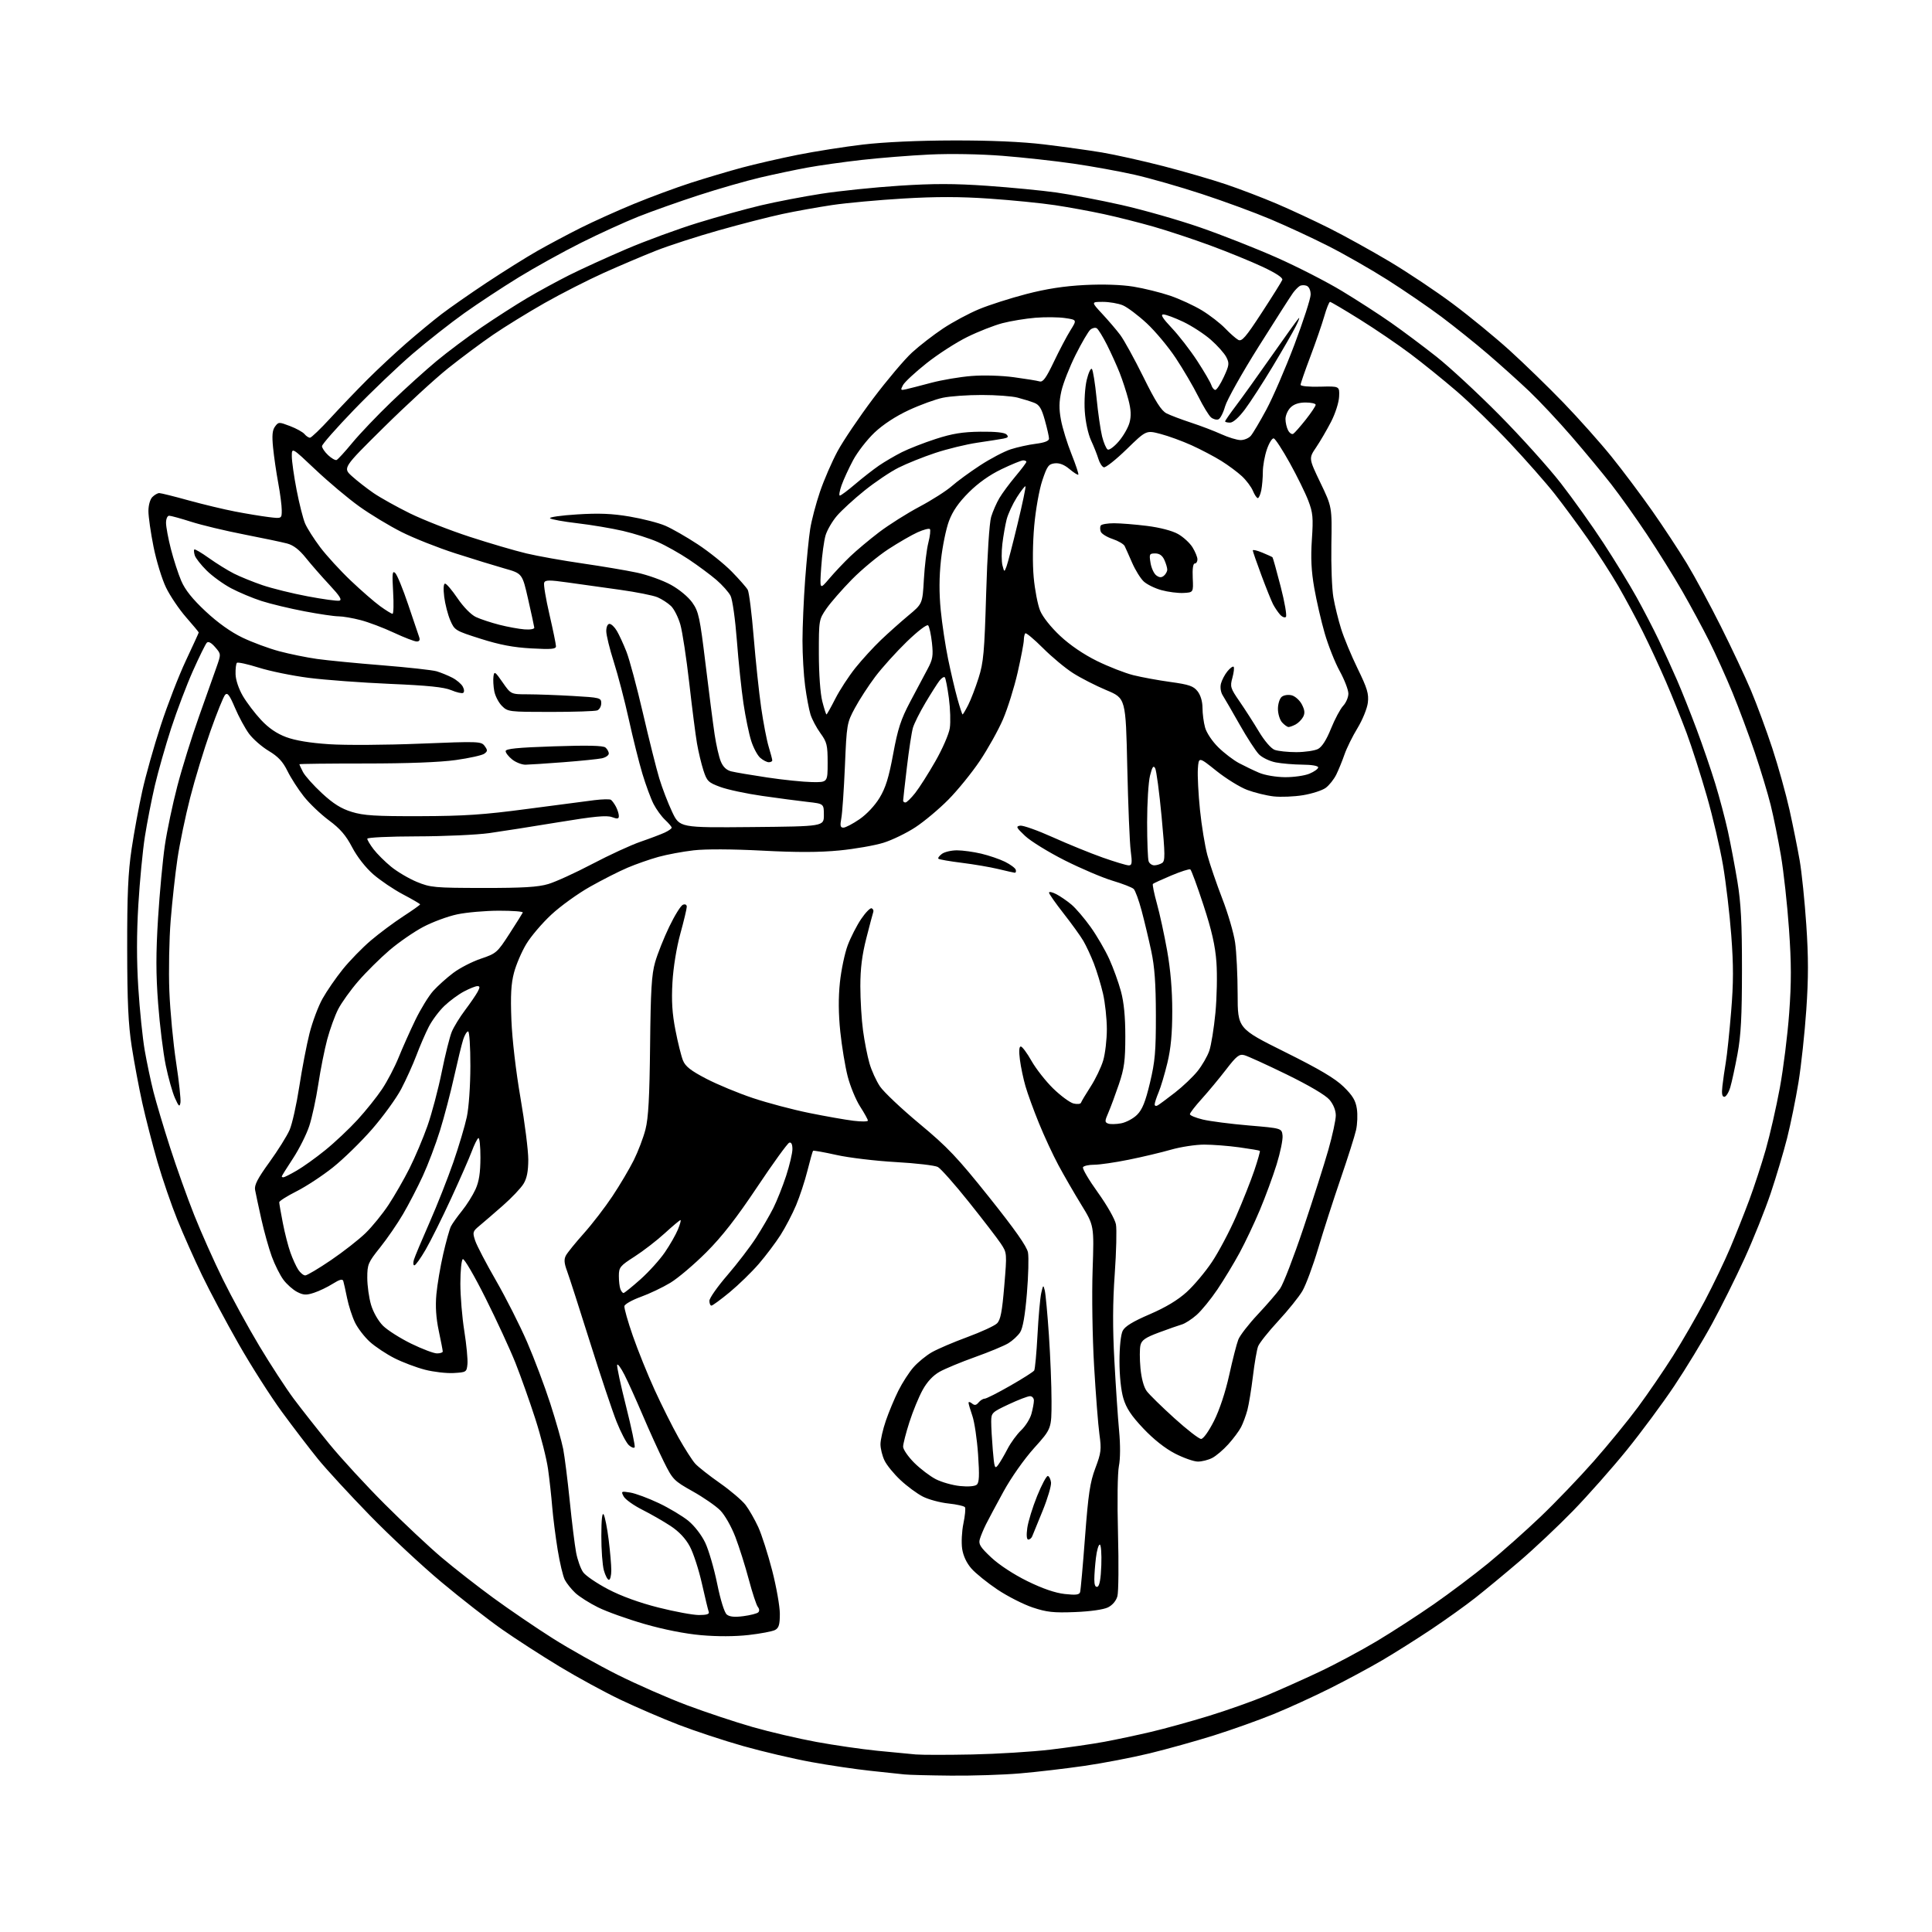 <?xml version="1.0" encoding="UTF-8" standalone="no"?>
<svg 
  version="1.1" 
  xmlns="http://www.w3.org/2000/svg" 
  xmlns:xlink="http://www.w3.org/1999/xlink" 
  xmlns:svg="http://www.w3.org/2000/svg"
  xmlns:rdf="http://www.w3.org/1999/02/22-rdf-syntax-ns#"
  xmlns:cc="http://creativecommons.org/ns#"
  xmlns:dc="http://purl.org/dc/elements/1.1/"
  viewBox="0 0 768 768"
  width="768"
  height="768"
>
<style>svg {background-color: white; }</style>"
<path stroke="none" fill="black" fill-rule="evenodd" d="M378.00,705.84C369.48,705.76 361.15,705.55 359.50,705.36C357.85,705.18 351.77,704.53 346.00,703.92C340.23,703.31 329.65,701.75 322.50,700.44C315.35,699.14 303.18,696.28 295.46,694.10C287.73,691.91 276.16,688.09 269.73,685.61C263.31,683.13 252.98,678.68 246.78,675.73C240.57,672.78 229.65,666.84 222.50,662.52C215.35,658.20 205.00,651.51 199.50,647.66C194.00,643.80 183.20,635.38 175.50,628.94C167.80,622.51 154.97,610.55 147.00,602.37C139.03,594.18 129.76,584.12 126.41,580.00C123.06,575.87 116.61,567.44 112.07,561.25C107.54,555.06 99.79,542.91 94.86,534.25C89.92,525.59 83.39,513.33 80.35,507.00C77.30,500.68 72.87,490.73 70.51,484.89C68.15,479.06 64.59,468.71 62.61,461.89C60.64,455.08 57.92,444.55 56.58,438.50C55.24,432.45 53.34,422.32 52.36,416.00C50.99,407.12 50.58,398.24 50.56,377.00C50.53,355.62 50.92,346.83 52.31,337.50C53.29,330.90 55.21,320.50 56.57,314.39C57.92,308.28 61.22,296.58 63.90,288.39C66.57,280.20 71.06,268.60 73.88,262.61C76.69,256.62 79.00,251.59 79.00,251.42C79.00,251.25 76.74,248.53 73.97,245.37C71.20,242.20 67.61,236.89 66.00,233.56C64.38,230.23 62.15,222.93 61.03,217.34C59.91,211.76 59.00,205.38 59.00,203.16C59.00,200.84 59.66,198.48 60.57,197.57C61.44,196.71 62.67,196.00 63.32,196.01C63.97,196.01 69.22,197.32 75.00,198.92C80.78,200.51 89.10,202.51 93.50,203.35C97.90,204.20 103.86,205.18 106.75,205.54C112.00,206.19 112.00,206.19 112.00,202.84C112.00,201.00 111.37,196.12 110.60,192.00C109.84,187.88 108.91,181.57 108.56,178.00C108.07,173.13 108.26,171.01 109.32,169.57C110.70,167.69 110.89,167.69 115.29,169.37C117.80,170.32 120.38,171.76 121.04,172.55C121.70,173.35 122.68,174.00 123.22,174.00C123.75,174.00 127.39,170.51 131.30,166.25C135.21,161.99 141.80,155.11 145.95,150.96C150.10,146.81 157.10,140.28 161.50,136.45C165.90,132.61 172.20,127.41 175.50,124.88C178.80,122.36 186.90,116.71 193.50,112.33C200.10,107.96 209.10,102.32 213.50,99.81C217.90,97.31 225.68,93.16 230.79,90.60C235.90,88.04 245.48,83.72 252.08,81.01C258.68,78.29 268.90,74.52 274.79,72.62C280.68,70.73 289.77,68.03 295.00,66.62C300.23,65.22 310.12,62.94 317.00,61.57C323.88,60.19 335.57,58.35 343.00,57.47C351.39,56.48 365.01,55.86 379.00,55.83C393.75,55.80 406.15,56.34 415.00,57.40C422.43,58.29 432.77,59.73 438.00,60.60C443.23,61.48 454.25,63.94 462.50,66.06C470.75,68.19 482.00,71.46 487.50,73.33C493.00,75.19 502.00,78.64 507.50,80.98C513.00,83.33 522.38,87.69 528.35,90.68C534.31,93.67 545.11,99.64 552.35,103.95C559.58,108.26 570.94,115.84 577.58,120.81C584.23,125.77 594.35,134.08 600.08,139.27C605.81,144.46 615.45,153.83 621.51,160.10C627.56,166.37 636.14,176.00 640.58,181.50C645.02,187.00 652.28,196.68 656.72,203.00C661.16,209.32 667.38,218.78 670.55,224.00C673.71,229.22 679.79,240.47 684.06,249.00C688.33,257.52 693.73,269.00 696.05,274.50C698.37,280.00 702.19,290.35 704.54,297.50C706.89,304.65 709.96,315.68 711.37,322.00C712.77,328.32 714.59,337.35 715.40,342.05C716.22,346.76 717.40,358.27 718.03,367.64C718.90,380.45 718.90,388.83 718.03,401.43C717.40,410.64 716.00,423.62 714.92,430.27C713.83,436.92 711.80,446.89 710.40,452.43C709.00,457.97 706.06,467.84 703.87,474.37C701.67,480.90 697.01,492.54 693.50,500.24C689.99,507.93 684.13,519.69 680.49,526.36C676.85,533.04 670.10,544.12 665.50,551.00C660.90,557.88 652.40,569.35 646.61,576.50C640.81,583.65 631.22,594.49 625.29,600.59C619.35,606.70 609.77,615.72 604.00,620.65C598.23,625.58 590.35,632.10 586.50,635.13C582.65,638.17 574.77,643.80 569.00,647.66C563.23,651.51 554.51,657.01 549.63,659.88C544.76,662.75 535.40,667.79 528.84,671.08C522.28,674.37 512.08,679.03 506.17,681.43C500.25,683.84 489.58,687.64 482.46,689.88C475.33,692.11 463.88,695.31 457.00,696.98C450.12,698.65 438.43,700.90 431.00,701.97C423.57,703.04 412.10,704.39 405.50,704.95C398.90,705.52 386.52,705.92 378.00,705.84zM386.50,697.43C396.40,697.22 410.35,696.36 417.50,695.51C424.65,694.66 434.32,693.26 439.00,692.39C443.68,691.52 452.00,689.75 457.50,688.46C463.00,687.17 473.35,684.31 480.50,682.11C487.65,679.92 497.85,676.30 503.18,674.09C508.50,671.87 518.04,667.61 524.38,664.62C530.73,661.63 541.00,656.14 547.21,652.43C553.42,648.72 563.67,642.07 570.00,637.67C576.33,633.27 586.03,625.96 591.57,621.43C597.10,616.90 606.48,608.56 612.41,602.90C618.33,597.25 627.85,587.32 633.55,580.85C639.26,574.37 647.19,564.67 651.17,559.29C655.15,553.90 661.39,544.77 665.04,539.00C668.69,533.23 674.40,523.33 677.74,517.00C681.07,510.68 685.61,501.23 687.82,496.00C690.02,490.77 693.42,482.23 695.37,477.00C697.31,471.77 700.26,462.77 701.91,457.00C703.56,451.23 706.08,440.20 707.50,432.50C708.92,424.80 710.60,411.38 711.23,402.68C712.13,390.45 712.11,382.88 711.15,369.30C710.48,359.64 709.03,346.50 707.95,340.12C706.86,333.73 705.03,324.68 703.87,320.00C702.71,315.32 699.85,305.88 697.52,299.00C695.19,292.12 691.22,281.48 688.70,275.35C686.18,269.22 682.01,259.99 679.44,254.85C676.86,249.71 672.04,240.78 668.72,235.00C665.40,229.22 659.10,219.10 654.71,212.50C650.32,205.90 643.92,196.90 640.49,192.50C637.05,188.10 629.97,179.55 624.74,173.50C619.52,167.45 611.92,159.35 607.87,155.50C603.82,151.65 596.45,145.03 591.50,140.78C586.55,136.53 578.23,129.86 573.02,125.95C567.80,122.04 558.12,115.42 551.52,111.23C544.91,107.04 534.33,101.00 528.01,97.80C521.70,94.60 511.35,89.80 505.01,87.13C498.68,84.46 486.39,79.94 477.70,77.10C469.02,74.25 456.97,70.80 450.94,69.44C444.90,68.08 434.01,66.10 426.73,65.05C419.45,63.99 406.75,62.59 398.50,61.94C389.60,61.24 377.80,61.04 369.50,61.43C361.80,61.80 349.65,62.77 342.50,63.58C335.35,64.39 325.68,65.75 321.00,66.61C316.32,67.46 307.89,69.24 302.26,70.56C296.62,71.88 285.60,75.05 277.76,77.60C269.92,80.15 259.12,83.98 253.76,86.11C248.40,88.24 238.14,92.92 230.96,96.52C223.77,100.12 212.63,106.29 206.20,110.24C199.76,114.19 190.05,120.58 184.60,124.46C179.16,128.33 169.93,135.59 164.10,140.58C158.27,145.58 147.76,155.60 140.75,162.86C133.74,170.12 128.00,176.64 128.00,177.35C128.00,178.07 129.09,179.68 130.43,180.93C131.76,182.19 133.28,183.05 133.79,182.86C134.30,182.66 137.13,179.57 140.07,176.00C143.02,172.43 149.95,165.16 155.47,159.85C160.98,154.55 169.10,147.21 173.50,143.55C177.90,139.89 186.00,133.83 191.50,130.07C197.00,126.32 205.10,121.12 209.50,118.52C213.90,115.91 221.41,111.82 226.19,109.41C230.98,107.00 241.20,102.34 248.91,99.04C256.63,95.74 269.37,91.06 277.22,88.64C285.07,86.21 296.45,83.06 302.50,81.63C308.55,80.20 319.35,78.13 326.50,77.02C333.65,75.91 347.56,74.47 357.40,73.83C371.13,72.94 379.28,72.95 392.40,73.86C401.81,74.52 414.18,75.72 419.90,76.52C425.62,77.33 437.32,79.57 445.90,81.50C454.48,83.44 468.48,87.43 477.00,90.38C485.52,93.33 499.22,98.72 507.43,102.36C515.65,106.00 527.35,111.99 533.43,115.67C539.52,119.35 548.33,125.04 553.00,128.32C557.67,131.59 565.77,137.65 571.00,141.78C576.23,145.91 587.48,156.33 596.00,164.94C604.52,173.55 615.51,185.75 620.42,192.05C625.32,198.35 633.00,209.12 637.48,216.00C641.97,222.88 647.88,232.55 650.62,237.50C653.36,242.45 657.33,250.10 659.42,254.50C661.52,258.90 664.80,266.10 666.71,270.50C668.62,274.90 672.11,283.68 674.47,290.00C676.84,296.32 680.15,306.00 681.84,311.50C683.53,317.00 685.79,325.55 686.88,330.50C687.96,335.45 689.66,344.45 690.66,350.50C692.06,358.99 692.47,366.98 692.46,385.50C692.45,404.11 692.05,411.63 690.68,419.00C689.71,424.23 688.42,430.19 687.80,432.25C687.19,434.31 686.12,436.00 685.44,436.00C684.56,436.00 684.33,434.74 684.68,431.75C684.94,429.41 685.56,425.14 686.04,422.26C686.53,419.38 687.48,410.33 688.15,402.16C689.10,390.66 689.11,383.80 688.21,371.89C687.58,363.43 686.10,350.88 684.93,344.00C683.76,337.12 680.87,324.73 678.49,316.45C676.12,308.17 672.51,296.92 670.48,291.45C668.44,285.98 664.74,276.77 662.25,271.00C659.76,265.23 655.59,256.23 652.97,251.00C650.36,245.78 645.98,237.64 643.25,232.92C640.52,228.21 635.10,219.79 631.20,214.21C627.30,208.64 621.35,200.57 617.98,196.29C614.61,192.01 606.64,182.96 600.28,176.18C593.92,169.40 584.39,160.13 579.11,155.58C573.82,151.03 565.50,144.30 560.60,140.63C555.71,136.96 546.68,130.81 540.53,126.98C534.38,123.14 529.06,120.00 528.71,120.00C528.35,120.00 527.31,122.59 526.41,125.75C525.50,128.91 523.01,136.12 520.88,141.76C518.75,147.40 517.00,152.45 517.00,152.97C517.00,153.51 520.36,153.83 524.75,153.71C532.50,153.50 532.50,153.50 532.32,157.64C532.22,159.97 530.83,164.33 529.13,167.64C527.47,170.86 524.79,175.46 523.17,177.85C520.23,182.19 520.23,182.19 524.86,191.85C529.50,201.50 529.50,201.50 529.24,216.46C529.10,224.69 529.46,234.14 530.04,237.46C530.61,240.78 532.00,246.43 533.12,250.00C534.24,253.57 537.20,260.69 539.70,265.82C543.52,273.64 544.16,275.81 543.74,279.32C543.47,281.62 541.62,286.15 539.65,289.40C537.67,292.64 535.34,297.37 534.46,299.90C533.59,302.43 532.11,306.04 531.19,307.92C530.26,309.80 528.37,312.17 526.99,313.19C525.61,314.20 521.56,315.51 517.99,316.10C514.42,316.69 509.15,316.90 506.27,316.58C503.39,316.25 498.67,315.09 495.77,314.00C492.87,312.91 487.35,309.49 483.50,306.41C476.50,300.80 476.50,300.80 476.17,305.65C475.99,308.32 476.37,315.64 477.01,321.93C477.65,328.21 478.98,336.31 479.95,339.93C480.93,343.54 483.58,351.30 485.85,357.16C488.13,363.03 490.43,370.90 490.97,374.66C491.52,378.42 491.97,387.65 491.98,395.17C492.00,408.84 492.00,408.84 510.75,418.17C524.51,425.01 530.73,428.70 534.11,432.00C537.68,435.48 538.88,437.46 539.37,440.73C539.73,443.06 539.58,446.88 539.05,449.23C538.52,451.58 535.77,460.25 532.94,468.50C530.11,476.75 526.09,489.23 524.01,496.22C521.93,503.22 519.09,510.87 517.70,513.22C516.31,515.58 511.99,520.94 508.10,525.14C504.21,529.34 500.62,533.87 500.11,535.20C499.61,536.53 498.68,541.87 498.06,547.06C497.43,552.25 496.44,558.30 495.86,560.50C495.27,562.70 494.14,565.76 493.34,567.31C492.54,568.86 490.26,571.92 488.27,574.12C486.28,576.33 483.40,578.78 481.87,579.56C480.35,580.35 477.79,581.00 476.19,581.00C474.59,581.00 470.49,579.56 467.07,577.80C463.12,575.76 458.54,572.13 454.48,567.83C449.68,562.75 447.71,559.77 446.55,555.85C445.61,552.71 445.01,546.84 445.01,541.07C445.02,535.38 445.54,530.49 446.29,529.01C447.18,527.24 450.31,525.33 457.03,522.44C463.39,519.70 468.21,516.80 471.72,513.61C474.60,511.00 479.12,505.62 481.77,501.65C484.42,497.69 488.74,489.55 491.35,483.57C493.97,477.58 497.24,469.34 498.62,465.24C500.00,461.14 500.98,457.65 500.81,457.48C500.64,457.31 496.98,456.68 492.68,456.09C488.38,455.49 482.07,455.00 478.67,455.00C475.28,455.00 469.35,455.91 465.50,457.01C461.65,458.12 454.06,459.92 448.64,461.01C443.22,462.11 437.06,463.00 434.95,463.00C432.84,463.00 430.84,463.44 430.51,463.98C430.18,464.52 432.83,469.05 436.42,474.03C440.09,479.15 443.22,484.66 443.60,486.68C443.97,488.64 443.75,497.50 443.13,506.37C442.31,517.87 442.27,527.81 442.99,541.00C443.54,551.17 444.38,563.67 444.86,568.78C445.39,574.40 445.36,579.91 444.78,582.78C444.24,585.47 444.09,596.95 444.42,609.50C444.74,621.60 444.64,632.85 444.19,634.50C443.69,636.34 442.24,638.06 440.44,638.96C438.67,639.83 433.45,640.58 427.34,640.82C418.79,641.16 416.11,640.87 410.51,639.00C406.85,637.78 400.55,634.58 396.52,631.89C392.49,629.19 387.83,625.43 386.16,623.53C384.23,621.33 382.90,618.49 382.47,615.66C382.11,613.23 382.33,608.72 382.97,605.63C383.61,602.55 383.89,599.64 383.60,599.16C383.30,598.68 380.34,598.01 377.02,597.66C373.69,597.31 369.12,596.08 366.85,594.92C364.57,593.76 360.57,590.81 357.95,588.35C355.32,585.90 352.46,582.39 351.59,580.54C350.71,578.70 350.00,575.81 350.00,574.10C350.00,572.40 350.96,568.19 352.14,564.75C353.32,561.31 355.56,555.93 357.13,552.79C358.70,549.65 361.40,545.47 363.13,543.51C364.86,541.54 368.13,538.86 370.39,537.56C372.65,536.26 379.00,533.54 384.50,531.52C390.00,529.49 395.31,527.05 396.30,526.09C397.73,524.71 398.34,521.56 399.21,511.20C400.31,498.06 400.31,498.06 397.80,494.28C396.41,492.20 390.70,484.77 385.10,477.77C379.51,470.76 373.97,464.52 372.80,463.89C371.63,463.27 364.11,462.39 356.08,461.94C348.06,461.49 337.46,460.22 332.52,459.12C327.59,458.02 323.39,457.27 323.20,457.46C323.02,457.65 322.02,461.18 320.99,465.29C319.96,469.41 317.92,475.62 316.46,479.09C315.00,482.56 312.22,487.90 310.27,490.95C308.32,494.00 304.43,499.17 301.62,502.43C298.80,505.69 293.60,510.75 290.06,513.68C286.51,516.61 283.25,519.00 282.81,519.00C282.36,519.00 282.00,518.14 282.00,517.09C282.00,516.04 285.21,511.46 289.14,506.91C293.06,502.36 298.18,495.68 300.51,492.07C302.84,488.46 305.92,483.15 307.37,480.29C308.81,477.42 311.12,471.63 312.50,467.41C313.87,463.19 315.00,458.41 315.00,456.79C315.00,454.88 314.56,453.97 313.75,454.23C313.06,454.45 307.32,462.38 301.00,471.85C292.75,484.20 287.03,491.55 280.76,497.82C275.95,502.63 269.53,508.08 266.49,509.92C263.45,511.76 258.16,514.28 254.73,515.52C251.31,516.76 248.37,518.41 248.21,519.19C248.06,519.97 249.57,525.31 251.57,531.05C253.57,536.80 257.46,546.45 260.23,552.50C262.99,558.55 267.27,567.10 269.74,571.50C272.22,575.90 275.20,580.55 276.37,581.84C277.54,583.12 281.95,586.60 286.18,589.56C290.40,592.52 294.99,596.44 296.39,598.26C297.78,600.09 300.04,604.04 301.42,607.04C302.79,610.04 305.28,617.82 306.96,624.32C308.63,630.82 310.00,638.56 310.00,641.53C310.00,645.80 309.61,647.14 308.11,647.94C307.07,648.50 302.33,649.40 297.58,649.94C292.17,650.55 285.11,650.58 278.72,650.01C272.41,649.46 263.80,647.76 256.23,645.57C249.48,643.63 241.15,640.65 237.73,638.95C234.30,637.26 230.22,634.66 228.66,633.19C227.10,631.71 225.24,629.38 224.52,628.00C223.80,626.62 222.52,621.23 221.67,616.00C220.82,610.77 219.85,603.12 219.51,599.00C219.18,594.88 218.44,588.12 217.86,584.00C217.29,579.88 215.01,570.88 212.79,564.00C210.57,557.12 207.02,547.12 204.90,541.77C202.77,536.42 197.41,524.81 192.99,515.98C188.57,507.14 184.51,500.19 183.97,500.52C183.44,500.85 183.00,505.20 183.00,510.19C183.00,515.18 183.70,523.69 184.57,529.11C185.43,534.52 185.99,540.42 185.82,542.23C185.51,545.42 185.37,545.51 180.33,545.80C177.49,545.96 172.35,545.37 168.91,544.48C165.47,543.59 160.02,541.53 156.80,539.90C153.58,538.27 149.18,535.35 147.03,533.41C144.88,531.46 142.21,527.99 141.10,525.69C139.99,523.38 138.58,519.02 137.97,516.00C137.36,512.98 136.68,509.93 136.46,509.22C136.16,508.30 135.01,508.60 132.27,510.32C130.20,511.63 126.84,513.24 124.81,513.90C121.74,514.91 120.62,514.85 118.11,513.56C116.46,512.70 114.01,510.54 112.68,508.75C111.34,506.96 109.26,502.81 108.05,499.52C106.85,496.23 104.96,489.48 103.86,484.52C102.76,479.56 101.65,474.38 101.40,473.00C101.04,471.10 102.41,468.46 107.09,462.00C110.47,457.32 114.09,451.55 115.12,449.17C116.15,446.80 117.88,439.04 118.97,431.94C120.06,424.83 121.89,415.30 123.04,410.76C124.19,406.22 126.51,400.02 128.20,397.00C129.88,393.98 133.52,388.70 136.28,385.28C139.04,381.86 144.04,376.73 147.40,373.87C150.75,371.02 156.54,366.71 160.25,364.29C163.96,361.88 167.00,359.72 167.00,359.51C167.00,359.29 163.95,357.51 160.23,355.55C156.50,353.59 151.16,349.98 148.35,347.53C145.29,344.85 141.94,340.55 139.97,336.78C137.50,332.05 135.22,329.41 130.75,326.10C127.49,323.68 123.00,319.41 120.78,316.60C118.56,313.80 115.63,309.25 114.28,306.50C112.44,302.75 110.57,300.75 106.82,298.50C104.07,296.85 100.54,293.77 98.98,291.65C97.42,289.53 94.90,284.89 93.40,281.35C91.23,276.25 90.42,275.18 89.48,276.20C88.83,276.92 86.21,283.40 83.66,290.60C81.11,297.81 77.47,309.73 75.59,317.10C73.70,324.47 71.43,335.36 70.55,341.31C69.67,347.25 68.45,358.28 67.85,365.81C67.24,373.34 67.01,386.02 67.32,394.00C67.64,401.98 68.85,414.72 70.01,422.33C71.17,429.93 71.94,437.13 71.73,438.33C71.40,440.16 71.06,439.87 69.55,436.50C68.56,434.30 66.91,428.45 65.89,423.50C64.87,418.55 63.50,407.51 62.86,398.97C61.96,387.17 61.96,379.01 62.83,364.97C63.47,354.81 64.69,341.77 65.54,336.00C66.39,330.23 68.62,319.65 70.49,312.50C72.35,305.35 76.20,292.98 79.04,285.00C81.87,277.02 85.03,268.14 86.05,265.25C87.90,259.99 87.90,259.99 85.52,257.25C83.96,255.45 82.81,254.85 82.20,255.50C81.68,256.05 79.21,261.06 76.72,266.63C74.23,272.20 70.33,282.47 68.05,289.46C65.78,296.44 62.85,306.74 61.54,312.33C60.24,317.92 58.46,327.04 57.59,332.58C56.72,338.12 55.55,350.32 54.99,359.69C54.30,371.26 54.29,381.86 54.98,392.73C55.54,401.53 56.69,412.73 57.54,417.61C58.40,422.50 59.96,429.92 61.03,434.11C62.10,438.29 65.05,448.19 67.60,456.11C70.14,464.02 74.46,476.12 77.20,483.00C79.93,489.88 85.05,501.35 88.57,508.50C92.09,515.65 98.61,527.58 103.06,535.00C107.51,542.42 113.67,551.88 116.74,556.00C119.82,560.12 126.20,568.22 130.92,574.00C135.64,579.77 145.58,590.57 153.02,598.00C160.45,605.42 170.59,614.94 175.55,619.13C180.51,623.33 189.80,630.59 196.20,635.26C202.60,639.93 213.16,647.12 219.67,651.24C226.17,655.37 237.80,661.89 245.50,665.75C253.20,669.60 265.64,675.06 273.14,677.87C280.63,680.67 292.33,684.57 299.14,686.51C305.94,688.46 317.35,691.13 324.50,692.44C331.65,693.75 342.45,695.32 348.50,695.93C354.55,696.54 361.52,697.20 364.00,697.42C366.48,697.63 376.60,697.63 386.50,697.43zM295.50,642.45C298.25,642.09 300.91,641.41 301.41,640.94C301.95,640.43 301.89,639.56 301.26,638.79C300.68,638.08 299.07,633.17 297.66,627.88C296.26,622.59 293.85,614.97 292.31,610.94C290.72,606.80 288.11,602.22 286.30,600.39C284.54,598.62 279.60,595.20 275.32,592.81C267.84,588.61 267.42,588.17 263.85,580.98C261.81,576.86 258.03,568.55 255.46,562.50C252.88,556.45 249.63,549.25 248.23,546.50C246.83,543.75 245.53,541.97 245.33,542.55C245.13,543.13 246.72,550.55 248.87,559.05C251.01,567.55 252.55,574.87 252.29,575.32C252.02,575.76 250.98,575.39 249.98,574.48C248.98,573.57 246.79,569.38 245.11,565.17C243.43,560.95 238.67,546.70 234.52,533.50C230.37,520.30 226.28,507.61 225.43,505.30C224.25,502.13 224.14,500.61 224.96,499.07C225.56,497.96 228.77,493.99 232.10,490.27C235.42,486.55 240.54,479.90 243.46,475.50C246.39,471.10 250.19,464.68 251.92,461.22C253.64,457.77 255.75,452.25 256.59,448.94C257.75,444.43 258.20,436.18 258.42,415.72C258.65,393.61 259.02,387.37 260.42,382.50C261.36,379.20 263.89,372.84 266.04,368.37C268.19,363.90 270.63,359.97 271.47,359.65C272.39,359.30 273.00,359.62 273.00,360.46C273.00,361.23 271.85,366.05 270.44,371.18C268.92,376.73 267.65,384.55 267.31,390.50C266.89,397.90 267.20,402.84 268.50,409.50C269.46,414.45 270.81,419.88 271.50,421.57C272.46,423.93 274.62,425.62 280.75,428.81C285.15,431.10 293.49,434.56 299.28,436.49C305.06,438.43 315.13,441.10 321.65,442.42C328.17,443.74 336.09,445.14 339.25,445.52C342.41,445.91 345.00,445.88 345.00,445.45C345.00,445.03 343.61,442.50 341.90,439.85C340.20,437.20 337.98,431.81 336.97,427.89C335.96,423.97 334.64,415.97 334.03,410.13C333.29,402.94 333.24,396.59 333.88,390.50C334.40,385.55 335.80,378.92 336.98,375.76C338.17,372.61 340.57,367.91 342.32,365.32C344.07,362.73 345.95,360.81 346.50,361.06C347.05,361.30 347.34,361.95 347.15,362.50C346.95,363.05 345.72,367.72 344.40,372.88C342.67,379.64 342.00,384.99 342.00,392.06C342.00,397.45 342.48,405.38 343.07,409.68C343.65,413.98 344.80,419.83 345.62,422.67C346.43,425.51 348.31,429.65 349.80,431.87C351.29,434.08 358.35,440.75 365.50,446.70C376.70,456.01 380.53,460.05 393.24,475.96C403.48,488.79 408.19,495.48 408.64,497.88C408.99,499.78 408.80,507.14 408.20,514.25C407.48,522.92 406.59,527.97 405.51,529.63C404.62,530.99 402.51,532.93 400.83,533.96C399.15,534.98 393.21,537.45 387.64,539.44C382.06,541.43 375.70,544.07 373.50,545.30C370.88,546.78 368.55,549.27 366.76,552.53C365.25,555.26 362.88,561.01 361.51,565.30C360.13,569.59 359.00,573.99 359.00,575.08C359.00,576.16 360.98,579.03 363.40,581.46C365.83,583.88 369.71,586.83 372.03,588.02C374.35,589.20 378.66,590.42 381.61,590.72C384.79,591.05 387.49,590.84 388.26,590.20C389.26,589.37 389.38,586.65 388.80,578.13C388.38,572.09 387.36,565.20 386.53,562.82C385.71,560.44 385.02,558.11 385.01,557.63C385.01,557.15 385.62,557.27 386.37,557.89C387.41,558.75 388.04,558.66 388.99,557.51C389.68,556.68 390.77,556.00 391.41,556.00C392.06,556.00 396.62,553.69 401.54,550.87C406.47,548.06 410.77,545.32 411.11,544.79C411.44,544.27 412.03,537.91 412.42,530.67C412.80,523.43 413.47,515.92 413.91,514.00C414.66,510.69 414.74,510.64 415.32,513.00C415.65,514.38 416.39,522.37 416.96,530.77C417.53,539.17 418.00,550.97 418.00,556.98C418.00,567.93 418.00,567.93 411.08,575.62C407.09,580.06 401.94,587.38 398.91,592.91C396.02,598.18 392.87,604.08 391.91,606.00C390.96,607.92 389.86,610.56 389.49,611.85C388.91,613.81 389.68,615.04 394.04,619.13C397.15,622.05 402.99,625.88 408.39,628.53C414.44,631.50 419.43,633.21 423.23,633.64C427.66,634.13 429.05,633.96 429.36,632.89C429.59,632.12 430.47,622.25 431.32,610.94C432.62,593.81 433.30,589.24 435.42,583.61C437.72,577.51 437.88,576.19 437.04,570.17C436.53,566.50 435.58,554.27 434.92,543.00C434.25,531.49 433.99,514.76 434.33,504.85C434.93,487.20 434.93,487.20 429.80,478.85C426.98,474.26 422.91,467.21 420.75,463.19C418.59,459.17 415.09,451.65 412.99,446.47C410.88,441.30 408.47,434.69 407.64,431.78C406.80,428.88 405.80,424.14 405.43,421.25C404.99,417.86 405.11,416.00 405.78,416.00C406.34,416.00 408.26,418.57 410.03,421.71C411.81,424.85 415.69,429.80 418.66,432.70C421.64,435.60 425.27,438.28 426.73,438.65C428.21,439.02 429.54,438.88 429.72,438.34C429.90,437.80 431.62,434.92 433.55,431.93C435.48,428.94 437.72,424.28 438.53,421.57C439.34,418.86 439.99,413.23 439.99,409.07C439.98,404.91 439.29,398.57 438.47,395.00C437.64,391.43 436.00,386.02 434.83,383.00C433.66,379.98 431.77,375.93 430.64,374.00C429.51,372.07 425.98,367.18 422.79,363.11C419.61,359.05 417.00,355.33 417.00,354.84C417.00,354.35 418.30,354.62 419.88,355.44C421.46,356.26 424.18,358.12 425.91,359.58C427.65,361.04 431.08,365.06 433.55,368.52C436.02,371.98 439.34,377.69 440.94,381.21C442.54,384.73 444.63,390.51 445.59,394.06C446.78,398.45 447.33,404.15 447.33,412.00C447.32,421.65 446.91,424.70 444.78,431.00C443.38,435.12 441.50,440.20 440.60,442.27C439.13,445.63 439.12,446.11 440.48,446.63C441.33,446.96 443.65,446.91 445.66,446.54C447.66,446.16 450.53,444.63 452.02,443.13C454.08,441.07 455.32,438.01 457.12,430.46C459.15,421.96 459.50,418.00 459.48,403.50C459.46,390.92 458.98,384.29 457.63,378.00C456.63,373.32 454.91,366.12 453.81,362.00C452.71,357.88 451.29,353.99 450.65,353.37C450.02,352.76 446.26,351.29 442.29,350.11C438.33,348.93 429.78,345.29 423.29,342.03C416.81,338.76 409.70,334.38 407.50,332.30C403.95,328.94 403.73,328.49 405.56,328.21C406.69,328.05 412.54,330.13 418.56,332.84C424.58,335.55 433.47,339.17 438.33,340.89C443.19,342.60 447.85,344.00 448.69,344.00C449.99,344.00 450.11,343.08 449.48,338.25C449.06,335.09 448.45,320.14 448.11,305.03C447.50,277.57 447.50,277.57 439.80,274.35C435.56,272.57 429.59,269.52 426.53,267.56C423.47,265.61 418.08,261.12 414.56,257.59C411.03,254.07 407.89,251.44 407.57,251.76C407.26,252.08 407.00,253.27 406.99,254.42C406.99,255.56 405.88,261.37 404.53,267.33C403.17,273.29 400.54,281.69 398.68,286.01C396.81,290.32 392.67,297.74 389.48,302.49C386.29,307.23 380.66,314.17 376.96,317.90C373.27,321.63 367.38,326.56 363.87,328.86C360.37,331.16 354.66,333.93 351.19,335.01C347.71,336.09 339.83,337.47 333.66,338.07C325.72,338.84 316.74,338.87 302.97,338.14C291.07,337.52 280.48,337.47 275.73,338.02C271.46,338.51 265.16,339.68 261.73,340.63C258.30,341.58 252.78,343.51 249.45,344.93C246.12,346.34 239.44,349.73 234.60,352.46C229.76,355.18 222.80,360.19 219.15,363.59C215.49,366.99 211.00,372.26 209.18,375.31C207.35,378.35 205.16,383.47 204.32,386.67C203.15,391.08 202.91,395.66 203.29,405.50C203.60,413.19 205.07,425.83 206.90,436.44C208.61,446.31 210.00,457.33 210.00,460.94C209.99,465.60 209.45,468.40 208.11,470.58C207.08,472.28 203.37,476.19 199.87,479.26C196.36,482.34 192.20,485.93 190.61,487.25C187.89,489.50 187.79,489.84 188.89,493.18C189.54,495.13 193.28,502.30 197.21,509.11C201.13,515.93 206.68,526.90 209.54,533.50C212.40,540.10 216.55,551.12 218.77,558.00C220.99,564.88 223.29,572.98 223.88,576.00C224.46,579.02 225.63,588.31 226.48,596.64C227.32,604.97 228.46,614.20 229.01,617.14C229.57,620.09 230.83,623.62 231.82,625.00C232.81,626.38 237.28,629.42 241.75,631.76C246.93,634.48 254.15,637.10 261.69,639.01C268.18,640.65 275.46,642.00 277.86,642.00C280.93,642.00 282.07,641.63 281.74,640.75C281.48,640.06 280.26,635.00 279.02,629.50C277.79,624.00 275.63,617.36 274.22,614.74C272.53,611.59 269.94,608.83 266.58,606.61C263.79,604.77 258.70,601.85 255.29,600.13C251.87,598.41 248.56,596.04 247.92,594.86C246.82,592.79 246.92,592.73 250.54,593.31C252.61,593.65 257.71,595.54 261.86,597.51C266.01,599.48 271.32,602.66 273.64,604.56C276.08,606.56 278.92,610.25 280.35,613.28C281.72,616.17 283.85,623.48 285.08,629.52C286.41,636.05 287.96,641.03 288.91,641.80C290.01,642.71 292.03,642.91 295.50,642.45zM436.25,630.75C437.08,630.48 437.60,627.60 437.79,622.17C437.95,617.68 437.68,614.00 437.18,614.00C436.68,614.00 435.99,616.36 435.65,619.25C435.30,622.14 435.01,626.00 435.01,627.83C435.00,630.06 435.42,631.03 436.25,630.75zM242.05,628.00C241.52,628.00 240.63,626.31 240.05,624.25C239.48,622.19 239.02,616.00 239.04,610.50C239.05,603.97 239.38,601.04 239.98,602.06C240.48,602.92 241.37,607.41 241.95,612.04C242.53,616.66 243.00,622.15 243.00,624.22C243.00,626.30 242.57,628.00 242.05,628.00zM408.76,612.00C408.11,612.00 407.96,610.29 408.36,607.40C408.71,604.87 410.47,599.13 412.29,594.65C414.11,590.17 416.02,586.60 416.55,586.72C417.07,586.84 417.63,588.00 417.80,589.29C417.96,590.58 416.46,595.66 414.46,600.57C412.46,605.48 410.59,610.06 410.30,610.75C410.02,611.44 409.32,612.00 408.76,612.00zM396.74,582.39C397.52,581.35 399.21,578.48 400.49,576.00C401.77,573.52 404.21,570.18 405.91,568.56C407.62,566.94 409.46,564.01 410.00,562.06C410.54,560.10 410.99,557.71 410.99,556.75C411.00,555.79 410.30,555.00 409.44,555.00C408.58,555.00 404.76,556.46 400.96,558.25C394.29,561.38 394.04,561.63 394.02,565.10C394.01,567.08 394.30,572.21 394.66,576.49C395.25,583.52 395.46,584.10 396.74,582.39zM477.45,572.00C478.34,572.00 480.48,569.00 482.58,564.85C484.78,560.47 487.13,553.39 488.63,546.60C489.97,540.49 491.60,534.15 492.25,532.50C492.89,530.85 496.38,526.35 499.99,522.50C503.60,518.65 507.60,514.03 508.86,512.23C510.13,510.44 514.29,499.64 518.12,488.23C521.95,476.83 526.41,462.81 528.04,457.08C529.67,451.34 531.00,445.19 531.00,443.40C531.00,441.40 530.05,439.02 528.51,437.19C526.96,435.35 520.51,431.54 511.48,427.12C503.49,423.22 495.89,419.76 494.59,419.43C492.60,418.93 491.50,419.81 487.38,425.17C484.70,428.65 480.37,433.87 477.76,436.76C475.14,439.65 473.00,442.42 473.00,442.91C473.00,443.40 475.33,444.36 478.17,445.04C481.02,445.72 489.23,446.78 496.42,447.39C509.50,448.50 509.50,448.50 509.83,451.38C510.01,452.96 508.95,458.13 507.48,462.88C506.01,467.62 503.01,475.77 500.81,481.00C498.62,486.23 494.99,493.88 492.76,498.00C490.53,502.12 486.56,508.68 483.95,512.56C481.33,516.45 477.60,521.02 475.66,522.72C473.72,524.43 471.09,526.12 469.82,526.49C468.54,526.86 464.46,528.29 460.75,529.67C455.37,531.67 453.86,532.69 453.36,534.69C453.01,536.08 453.01,540.20 453.35,543.85C453.73,547.94 454.68,551.44 455.84,552.99C456.86,554.37 461.80,559.21 466.82,563.75C471.83,568.29 476.62,572.00 477.45,572.00zM173.70,538.00C174.96,538.00 176.00,537.66 176.00,537.25C176.00,536.84 175.29,533.12 174.41,529.00C173.33,523.85 173.03,519.31 173.47,514.50C173.83,510.65 175.04,503.45 176.18,498.50C177.32,493.55 178.70,488.60 179.25,487.50C179.81,486.40 181.79,483.61 183.66,481.30C185.53,478.99 187.93,475.16 189.01,472.80C190.43,469.66 190.96,466.26 190.98,460.19C190.99,455.62 190.62,452.12 190.15,452.41C189.68,452.70 188.50,455.09 187.52,457.72C186.54,460.35 182.83,468.80 179.28,476.50C175.73,484.20 171.20,493.31 169.20,496.75C167.21,500.19 165.20,503.00 164.72,503.00C164.25,503.00 164.17,501.99 164.54,500.75C164.91,499.51 167.70,492.88 170.73,486.00C173.76,479.12 178.02,468.32 180.21,462.00C182.39,455.68 184.81,447.57 185.57,444.00C186.37,440.26 186.97,431.66 186.98,423.75C186.99,416.01 186.60,410.00 186.08,410.00C185.57,410.00 184.69,411.46 184.12,413.25C183.54,415.04 181.93,421.68 180.52,428.00C179.12,434.32 176.60,443.95 174.91,449.39C173.23,454.82 170.15,462.96 168.07,467.47C165.99,471.98 162.47,478.78 160.24,482.58C158.02,486.39 153.91,492.37 151.10,495.88C146.31,501.87 146.00,502.60 146.00,507.95C146.00,511.08 146.68,515.92 147.50,518.70C148.38,521.65 150.37,525.12 152.25,527.01C154.04,528.78 159.08,531.98 163.45,534.12C167.82,536.25 172.43,538.00 173.70,538.00zM247.86,514.00C248.21,513.99 251.23,511.55 254.58,508.57C257.92,505.59 262.29,500.75 264.29,497.82C266.30,494.90 268.63,490.81 269.48,488.75C270.33,486.69 270.79,485.00 270.50,485.00C270.22,485.00 267.40,487.36 264.24,490.25C261.08,493.14 255.69,497.30 252.26,499.50C246.47,503.21 246.02,503.77 246.01,507.17C246.00,509.19 246.27,511.55 246.61,512.42C246.94,513.29 247.50,514.00 247.86,514.00zM121.34,507.00C122.04,507.00 126.65,504.27 131.56,500.93C136.48,497.59 142.66,492.75 145.31,490.18C147.95,487.61 152.06,482.56 154.44,478.96C156.82,475.36 160.57,468.83 162.77,464.46C164.97,460.08 168.18,452.50 169.91,447.60C171.64,442.71 174.19,433.06 175.59,426.17C176.98,419.28 178.79,412.05 179.60,410.12C180.41,408.18 182.78,404.32 184.87,401.55C186.96,398.77 189.21,395.49 189.87,394.25C190.83,392.46 190.81,392.00 189.77,392.00C189.06,392.00 186.68,392.94 184.49,394.10C182.29,395.25 178.77,397.84 176.66,399.85C174.55,401.86 171.75,405.61 170.43,408.19C169.11,410.76 166.91,415.86 165.54,419.50C164.16,423.15 161.44,429.17 159.49,432.89C157.53,436.61 152.32,443.80 147.91,448.86C143.49,453.93 136.47,460.78 132.30,464.09C128.14,467.40 121.64,471.67 117.86,473.57C114.09,475.47 111.00,477.43 111.00,477.92C111.00,478.42 111.64,482.13 112.43,486.16C113.21,490.20 114.58,495.52 115.47,497.98C116.35,500.45 117.74,503.49 118.56,504.73C119.38,505.98 120.63,507.00 121.34,507.00zM112.66,468.00C113.03,468.00 115.39,466.81 117.91,465.35C120.44,463.90 125.57,460.23 129.31,457.19C133.06,454.16 138.82,448.73 142.11,445.14C145.41,441.54 149.80,436.06 151.87,432.95C153.95,429.84 156.90,424.20 158.44,420.40C159.97,416.61 162.96,409.90 165.09,405.50C167.22,401.10 170.43,395.87 172.23,393.88C174.03,391.89 177.61,388.67 180.20,386.73C182.78,384.79 187.73,382.24 191.20,381.08C197.27,379.03 197.68,378.67 202.49,371.23C205.23,366.98 207.63,363.16 207.82,362.75C208.01,362.34 203.74,362.01 198.33,362.02C192.93,362.03 185.46,362.68 181.74,363.47C178.03,364.25 171.95,366.50 168.24,368.46C164.53,370.42 158.48,374.60 154.79,377.76C151.10,380.92 145.54,386.43 142.45,390.00C139.35,393.57 135.74,398.61 134.42,401.19C133.10,403.77 131.15,409.17 130.07,413.19C129.00,417.21 127.40,425.23 126.53,431.00C125.65,436.77 124.04,444.24 122.94,447.59C121.84,450.94 118.93,456.74 116.47,460.49C114.01,464.23 112.00,467.45 112.00,467.65C112.00,467.84 112.30,468.00 112.66,468.00zM460.25,439.38C460.94,438.98 464.03,436.68 467.12,434.28C470.21,431.88 474.22,428.06 476.04,425.80C477.85,423.54 479.96,419.90 480.71,417.71C481.47,415.51 482.56,408.72 483.15,402.61C483.73,396.50 483.91,387.46 483.55,382.53C483.06,375.89 481.73,369.98 478.40,359.81C475.93,352.25 473.58,345.86 473.17,345.60C472.76,345.35 469.35,346.45 465.59,348.03C461.82,349.62 458.54,351.12 458.30,351.37C458.05,351.62 458.76,355.12 459.88,359.16C461.01,363.20 462.84,371.64 463.96,377.92C465.30,385.45 466.00,393.65 465.99,401.92C465.99,410.89 465.43,416.80 464.06,422.50C463.00,426.90 461.43,432.17 460.56,434.22C459.70,436.26 459.00,438.43 459.00,439.03C459.00,439.63 459.56,439.79 460.25,439.38zM192.07,352.98C207.94,352.99 213.85,352.64 217.94,351.42C220.86,350.56 228.75,346.95 235.47,343.42C242.20,339.88 250.80,335.92 254.60,334.61C258.39,333.31 262.74,331.66 264.25,330.96C265.76,330.26 267.00,329.38 267.00,329.01C267.00,328.65 265.83,327.26 264.40,325.92C262.97,324.59 260.90,321.74 259.80,319.60C258.70,317.45 256.71,312.05 255.37,307.60C254.03,303.14 251.60,293.43 249.97,286.00C248.33,278.57 245.64,268.28 244.00,263.13C242.35,257.97 241.00,252.46 241.00,250.88C241.00,249.20 241.54,248.00 242.28,248.00C242.99,248.00 244.31,249.25 245.21,250.79C246.12,252.32 247.83,256.03 249.01,259.03C250.20,262.03 253.15,273.04 255.58,283.50C258.00,293.95 260.92,305.61 262.07,309.41C263.22,313.22 265.51,319.18 267.16,322.68C270.16,329.03 270.16,329.03 298.83,328.77C327.50,328.50 327.50,328.50 327.50,324.00C327.50,319.50 327.50,319.50 321.00,318.77C317.43,318.37 309.32,317.30 303.00,316.39C296.68,315.49 289.17,313.88 286.31,312.82C281.55,311.06 281.01,310.53 279.61,306.20C278.78,303.62 277.63,298.80 277.06,295.50C276.49,292.20 275.11,281.40 273.99,271.50C272.86,261.60 271.27,251.15 270.45,248.27C269.63,245.39 267.95,242.07 266.73,240.90C265.50,239.73 263.10,238.16 261.39,237.43C259.67,236.69 252.92,235.35 246.39,234.44C239.85,233.53 230.52,232.23 225.66,231.54C218.35,230.51 216.73,230.53 216.31,231.63C216.03,232.37 216.97,238.04 218.41,244.24C219.84,250.43 221.01,256.13 221.01,256.90C221.00,258.03 219.18,258.19 211.22,257.75C204.07,257.36 198.66,256.33 191.09,253.93C180.97,250.72 180.69,250.55 178.98,246.57C178.02,244.33 176.94,240.14 176.58,237.25C176.18,233.99 176.31,232.00 176.93,232.00C177.48,232.00 179.72,234.64 181.90,237.86C184.25,241.31 187.24,244.36 189.19,245.28C191.01,246.13 195.20,247.52 198.50,248.36C201.80,249.20 206.30,250.03 208.50,250.19C210.75,250.37 212.45,250.06 212.39,249.50C212.33,248.95 211.23,243.88 209.95,238.24C207.62,227.97 207.62,227.97 200.56,225.98C196.68,224.88 187.88,222.17 181.00,219.96C174.12,217.75 164.51,213.94 159.64,211.49C154.77,209.04 147.16,204.44 142.75,201.27C138.33,198.10 130.51,191.52 125.36,186.65C116.00,177.80 116.00,177.80 116.00,181.37C116.00,183.33 116.86,189.36 117.91,194.78C118.96,200.20 120.47,206.18 121.27,208.07C122.07,209.95 124.79,214.24 127.32,217.59C129.85,220.93 135.31,226.89 139.45,230.82C143.58,234.75 148.84,239.32 151.13,240.98C153.43,242.64 155.63,244.00 156.04,244.00C156.45,244.00 156.55,240.06 156.27,235.25C155.84,227.91 155.98,226.71 157.11,227.78C157.86,228.49 160.17,234.12 162.24,240.28C164.32,246.45 166.29,252.29 166.63,253.25C167.04,254.44 166.72,255.00 165.64,255.00C164.76,255.00 160.68,253.42 156.56,251.50C152.45,249.57 146.50,247.32 143.33,246.50C140.17,245.67 136.21,245.00 134.54,245.00C132.86,245.00 126.77,244.10 121.00,243.00C115.22,241.90 107.58,240.07 104.00,238.92C100.42,237.77 94.97,235.48 91.87,233.84C88.78,232.20 84.40,229.03 82.15,226.80C79.90,224.57 77.77,221.86 77.43,220.79C77.10,219.72 77.01,218.66 77.24,218.42C77.48,218.19 80.11,219.74 83.08,221.86C86.06,223.99 90.52,226.75 92.98,228.00C95.45,229.25 100.57,231.33 104.37,232.63C108.18,233.92 116.21,235.91 122.24,237.04C128.26,238.18 133.93,238.96 134.84,238.78C136.09,238.52 135.13,236.97 130.94,232.47C127.87,229.19 123.66,224.36 121.57,221.76C118.95,218.49 116.64,216.71 114.13,216.05C112.14,215.52 104.43,213.90 97.01,212.45C89.59,211.01 80.14,208.74 76.01,207.42C71.88,206.10 67.94,205.02 67.25,205.01C66.54,205.01 66.00,206.23 66.00,207.84C66.00,209.40 66.87,214.09 67.94,218.26C69.01,222.44 70.87,228.15 72.07,230.95C73.61,234.51 76.53,238.17 81.76,243.05C86.59,247.56 91.78,251.26 96.38,253.46C100.29,255.34 106.88,257.78 111.00,258.88C115.12,259.98 121.88,261.36 126.00,261.94C130.12,262.52 141.82,263.66 152.00,264.47C162.18,265.29 171.88,266.36 173.56,266.85C175.24,267.35 178.04,268.49 179.78,269.39C181.52,270.28 183.41,271.89 183.97,272.95C184.57,274.06 184.62,275.11 184.11,275.43C183.62,275.74 181.48,275.25 179.36,274.35C176.51,273.15 170.15,272.49 155.00,271.85C143.72,271.36 129.19,270.29 122.69,269.45C116.20,268.62 107.27,266.79 102.85,265.39C98.43,264.00 94.53,263.14 94.18,263.49C93.82,263.84 93.58,265.87 93.64,268.01C93.70,270.30 94.89,273.84 96.55,276.68C98.10,279.31 101.35,283.60 103.79,286.20C106.78,289.41 110.00,291.61 113.75,293.01C117.40,294.37 123.22,295.34 130.89,295.84C137.28,296.27 153.47,296.17 166.88,295.62C190.39,294.67 191.31,294.70 192.66,296.55C193.88,298.22 193.86,298.63 192.52,299.61C191.66,300.24 186.58,301.37 181.23,302.12C174.96,303.01 162.15,303.50 145.25,303.50C130.81,303.50 119.00,303.63 119.00,303.80C119.00,303.96 119.65,305.35 120.44,306.89C121.24,308.42 124.63,312.22 127.98,315.32C132.47,319.48 135.58,321.43 139.79,322.73C144.53,324.20 149.14,324.49 167.00,324.44C184.60,324.39 192.31,323.87 209.50,321.58C221.05,320.05 233.08,318.47 236.24,318.08C239.40,317.69 242.37,317.62 242.84,317.93C243.31,318.25 244.22,319.48 244.85,320.68C245.48,321.89 246.00,323.53 246.00,324.35C246.00,325.54 245.47,325.63 243.25,324.81C241.15,324.04 236.10,324.52 222.00,326.85C211.82,328.53 199.45,330.47 194.50,331.17C189.55,331.86 176.61,332.45 165.75,332.47C154.65,332.49 146.00,332.90 146.00,333.41C146.00,333.90 147.12,335.79 148.50,337.59C149.87,339.39 153.01,342.52 155.48,344.54C157.94,346.55 162.55,349.27 165.73,350.58C171.15,352.81 172.74,352.95 192.07,352.98zM403.33,346.92C402.88,346.87 399.93,346.21 396.80,345.45C393.66,344.69 387.15,343.58 382.33,342.98C377.50,342.38 373.32,341.65 373.03,341.36C372.74,341.07 373.38,340.20 374.44,339.42C375.51,338.64 378.21,338.01 380.44,338.02C382.67,338.02 387.00,338.62 390.05,339.34C393.10,340.06 397.35,341.51 399.50,342.57C401.64,343.63 403.57,345.06 403.78,345.75C403.99,346.44 403.79,346.96 403.33,346.92zM458.86,343.98C459.76,343.98 461.15,343.56 461.94,343.06C463.20,342.26 463.18,339.86 461.75,324.57C460.84,314.91 459.69,306.28 459.20,305.39C458.50,304.14 458.04,304.80 457.15,308.33C456.52,310.84 456.00,319.17 456.00,326.86C456.00,334.55 456.27,341.55 456.61,342.42C456.94,343.29 457.95,343.99 458.86,343.98zM335.26,329.00C336.10,329.00 338.97,327.50 341.64,325.67C344.51,323.71 347.79,320.21 349.65,317.13C352.06,313.15 353.33,309.04 355.05,299.71C356.90,289.68 358.11,285.98 361.79,279.00C364.27,274.32 367.37,268.48 368.70,266.00C370.79,262.11 371.02,260.69 370.46,255.50C370.09,252.20 369.42,249.09 368.95,248.60C368.46,248.08 364.85,250.85 360.45,255.10C356.25,259.17 350.61,265.43 347.92,269.00C345.23,272.57 341.58,278.20 339.81,281.50C336.66,287.36 336.57,287.89 335.87,304.50C335.47,313.85 334.83,323.19 334.44,325.25C333.88,328.25 334.04,329.00 335.26,329.00zM359.92,319.00C360.42,319.00 362.16,317.31 363.79,315.25C365.42,313.19 369.04,307.50 371.83,302.61C374.64,297.71 377.21,291.80 377.56,289.43C377.92,287.06 377.75,281.69 377.19,277.48C376.62,273.27 375.90,269.56 375.57,269.24C375.25,268.91 374.30,269.51 373.47,270.57C372.64,271.63 370.13,275.58 367.89,279.34C365.65,283.10 363.40,287.60 362.89,289.34C362.39,291.08 361.31,298.12 360.50,305.00C359.68,311.88 359.01,317.84 359.01,318.25C359.00,318.66 359.41,319.00 359.92,319.00zM322.75,310.89C329.00,311.00 329.00,311.00 329.00,303.20C329.00,296.19 328.71,294.99 326.13,291.45C324.56,289.28 322.78,285.93 322.18,284.00C321.58,282.07 320.62,276.98 320.05,272.68C319.47,268.38 319.00,260.28 319.00,254.68C319.01,249.08 319.48,238.20 320.05,230.50C320.62,222.80 321.52,213.71 322.06,210.29C322.59,206.88 324.34,200.23 325.94,195.52C327.54,190.81 330.69,183.54 332.94,179.37C335.20,175.19 341.57,165.76 347.10,158.41C352.64,151.06 359.60,142.82 362.57,140.11C365.54,137.39 371.09,133.10 374.91,130.56C378.72,128.03 385.14,124.58 389.17,122.91C393.20,121.23 401.68,118.52 408.00,116.88C416.02,114.80 423.04,113.72 431.20,113.30C438.57,112.93 445.73,113.17 450.53,113.94C454.72,114.62 461.29,116.24 465.12,117.54C468.96,118.85 474.66,121.48 477.80,123.39C480.93,125.30 485.07,128.50 487.00,130.51C488.93,132.52 491.27,134.58 492.21,135.10C493.64,135.88 495.15,134.14 501.58,124.28C505.80,117.81 509.47,111.95 509.73,111.25C510.05,110.43 507.21,108.56 501.86,106.05C497.26,103.90 487.91,100.08 481.09,97.57C474.27,95.06 464.12,91.70 458.54,90.10C452.95,88.50 444.06,86.25 438.76,85.11C433.47,83.96 424.72,82.36 419.32,81.55C413.92,80.74 402.23,79.57 393.34,78.96C381.71,78.16 372.14,78.14 359.19,78.91C349.30,79.49 336.55,80.66 330.85,81.50C325.16,82.35 316.23,83.95 311.00,85.07C305.77,86.19 294.42,89.10 285.76,91.55C277.10,93.99 265.85,97.64 260.76,99.65C255.67,101.66 246.32,105.63 240.00,108.47C233.68,111.32 223.10,116.71 216.50,120.45C209.90,124.20 200.68,129.88 196.00,133.08C191.32,136.28 183.27,142.28 178.10,146.41C172.93,150.54 161.40,161.14 152.48,169.96C136.26,186.00 136.26,186.00 139.92,189.31C141.93,191.13 145.78,194.13 148.48,195.99C151.18,197.84 157.69,201.47 162.94,204.06C168.20,206.64 178.90,210.84 186.73,213.39C194.56,215.94 204.69,218.91 209.23,219.99C213.78,221.07 223.80,222.86 231.50,223.97C239.20,225.09 248.96,226.73 253.19,227.63C257.41,228.53 263.49,230.71 266.69,232.47C270.08,234.34 273.64,237.31 275.24,239.59C277.73,243.14 278.21,245.38 280.47,264.00C281.83,275.27 283.46,287.88 284.08,292.00C284.70,296.12 285.80,300.95 286.54,302.71C287.43,304.87 288.80,306.16 290.68,306.63C292.22,307.02 298.66,308.11 304.99,309.06C311.32,310.01 319.31,310.83 322.75,310.89zM510.78,308.94C514.24,308.97 518.62,308.35 520.53,307.55C522.44,306.75 524.00,305.63 524.00,305.05C524.00,304.43 521.42,303.98 517.75,303.96C514.31,303.93 509.54,303.53 507.14,303.07C504.74,302.61 501.73,301.16 500.45,299.86C499.18,298.56 495.71,293.23 492.76,288.00C489.80,282.77 486.78,277.56 486.04,276.40C485.27,275.19 484.97,273.24 485.34,271.78C485.69,270.39 486.84,268.18 487.90,266.88C488.96,265.57 490.08,264.75 490.39,265.06C490.69,265.36 490.47,267.32 489.90,269.41C488.92,272.96 489.09,273.55 492.76,278.85C494.90,281.96 498.36,287.34 500.44,290.82C502.64,294.49 505.25,297.53 506.68,298.07C508.03,298.58 511.91,298.99 515.32,298.99C518.72,298.98 522.58,298.41 523.91,297.74C525.50,296.92 527.27,294.15 529.09,289.64C530.62,285.86 532.80,281.78 533.93,280.57C535.07,279.36 536.00,277.18 536.00,275.72C536.00,274.26 534.45,270.24 532.56,266.78C530.66,263.33 527.98,256.56 526.59,251.74C525.19,246.92 523.33,238.82 522.44,233.74C521.26,226.99 521.00,221.81 521.49,214.50C522.08,205.74 521.90,203.82 520.06,199.00C518.90,195.97 515.60,189.26 512.73,184.08C509.85,178.89 506.99,174.48 506.36,174.28C505.73,174.07 504.50,176.03 503.61,178.63C502.72,181.23 502.00,185.24 502.00,187.55C502.00,189.86 501.72,193.16 501.38,194.88C501.03,196.59 500.41,198.00 500.00,198.00C499.58,198.00 498.71,196.71 498.05,195.13C497.40,193.55 495.43,190.93 493.68,189.30C491.93,187.68 488.24,184.93 485.47,183.21C482.70,181.49 477.41,178.70 473.71,177.02C470.00,175.34 464.42,173.30 461.30,172.49C455.63,171.01 455.63,171.01 447.84,178.60C443.55,182.77 439.47,185.99 438.77,185.76C438.07,185.53 437.11,184.02 436.63,182.42C436.15,180.81 434.84,177.50 433.71,175.07C432.52,172.46 431.49,167.66 431.21,163.42C430.95,159.38 431.30,153.93 431.99,151.02C432.68,148.17 433.60,146.21 434.04,146.67C434.48,147.13 435.31,152.33 435.90,158.23C436.48,164.13 437.48,171.00 438.10,173.50C438.73,175.99 439.72,178.33 440.31,178.69C440.89,179.05 442.86,177.61 444.69,175.49C446.52,173.38 448.46,170.00 449.00,168.00C449.72,165.34 449.60,162.88 448.56,158.88C447.77,155.87 446.21,151.07 445.08,148.21C443.95,145.34 441.68,140.34 440.04,137.07C438.39,133.81 436.56,130.85 435.98,130.49C435.39,130.12 434.25,130.37 433.45,131.04C432.64,131.71 430.00,136.22 427.58,141.05C425.16,145.89 422.61,152.38 421.92,155.47C420.97,159.71 420.93,162.51 421.75,166.92C422.34,170.12 424.23,176.24 425.94,180.51C427.65,184.79 428.87,188.46 428.65,188.68C428.43,188.90 426.86,187.91 425.15,186.47C423.07,184.72 421.14,183.97 419.27,184.18C416.83,184.46 416.24,185.27 414.33,191.00C413.11,194.64 411.70,202.57 411.12,209.00C410.51,215.85 410.42,224.14 410.91,229.50C411.36,234.45 412.51,240.40 413.46,242.73C414.49,245.24 417.74,249.33 421.44,252.79C425.37,256.47 430.79,260.15 436.09,262.76C440.71,265.03 447.20,267.56 450.50,268.39C453.80,269.21 460.46,270.44 465.30,271.10C472.68,272.12 474.42,272.72 476.05,274.79C477.26,276.33 478.00,278.83 478.01,281.38C478.01,283.65 478.47,287.17 479.04,289.21C479.62,291.30 481.90,294.72 484.29,297.06C486.60,299.34 490.30,302.16 492.50,303.34C494.70,304.51 498.30,306.24 500.50,307.18C502.78,308.15 507.21,308.91 510.78,308.94zM208.88,303.98C207.45,303.99 205.08,303.07 203.63,301.93C202.19,300.79 201.00,299.28 201.00,298.59C201.00,297.63 205.68,297.16 220.17,296.68C233.57,296.23 239.74,296.37 240.67,297.14C241.40,297.75 242.00,298.83 242.00,299.54C242.00,300.26 240.76,301.11 239.25,301.44C237.74,301.76 230.88,302.46 224.00,302.99C217.12,303.52 210.32,303.96 208.88,303.98zM305.61,303.00C304.85,303.00 303.32,302.21 302.21,301.25C301.10,300.29 299.48,297.25 298.61,294.50C297.73,291.75 296.35,285.06 295.54,279.64C294.73,274.21 293.55,262.96 292.92,254.64C292.27,246.15 291.17,238.34 290.41,236.85C289.66,235.39 287.13,232.55 284.78,230.52C282.42,228.50 277.51,224.85 273.85,222.41C270.19,219.97 264.63,216.84 261.49,215.46C258.36,214.07 252.13,212.09 247.65,211.05C243.17,210.01 235.00,208.64 229.50,208.00C224.00,207.36 219.12,206.47 218.65,206.02C218.19,205.58 223.02,204.88 229.39,204.49C238.11,203.94 243.27,204.15 250.30,205.34C255.44,206.21 261.80,207.84 264.44,208.98C267.09,210.11 272.90,213.44 277.37,216.38C281.84,219.32 287.92,224.20 290.89,227.23C293.85,230.26 296.71,233.51 297.24,234.46C297.77,235.41 298.84,243.91 299.61,253.34C300.39,262.78 301.72,275.37 302.58,281.33C303.44,287.28 304.78,294.25 305.56,296.83C306.34,299.40 306.98,301.84 306.99,302.25C307.00,302.66 306.37,303.00 305.61,303.00zM512.22,289.00C511.72,289.00 510.57,288.18 509.65,287.17C508.74,286.17 508.00,283.75 508.00,281.79C508.00,279.84 508.67,277.69 509.49,277.01C510.34,276.31 512.05,276.05 513.47,276.40C514.84,276.75 516.66,278.38 517.51,280.02C518.67,282.26 518.79,283.52 518.01,284.99C517.43,286.07 516.09,287.41 515.04,287.98C513.99,288.54 512.72,289.00 512.22,289.00zM328.54,284.00C328.72,284.00 330.30,281.19 332.05,277.75C333.79,274.32 337.39,268.81 340.03,265.50C342.68,262.20 347.24,257.21 350.17,254.42C353.10,251.63 358.02,247.24 361.10,244.67C366.71,240.01 366.71,240.01 367.26,230.25C367.57,224.89 368.36,218.35 369.04,215.71C369.71,213.08 369.98,210.65 369.64,210.31C369.30,209.97 367.11,210.54 364.77,211.59C362.43,212.64 357.19,215.67 353.13,218.31C349.07,220.96 342.54,226.38 338.62,230.36C334.71,234.35 330.15,239.57 328.50,241.97C325.53,246.30 325.50,246.46 325.51,259.92C325.52,267.91 326.08,275.66 326.86,278.75C327.60,281.64 328.35,284.00 328.54,284.00zM382.64,284.00C382.82,284.00 383.82,282.31 384.87,280.25C385.92,278.19 387.78,273.35 389.00,269.50C390.96,263.34 391.33,259.30 392.01,236.00C392.46,220.60 393.29,207.83 393.99,205.50C394.65,203.30 396.13,199.93 397.27,198.00C398.41,196.07 401.29,192.18 403.67,189.34C406.05,186.50 408.00,183.92 408.00,183.59C408.00,183.27 407.42,183.00 406.72,183.00C406.02,183.00 402.16,184.57 398.14,186.50C393.37,188.79 388.85,191.99 385.08,195.76C381.06,199.78 378.69,203.20 377.23,207.12C376.07,210.20 374.65,217.18 374.05,222.61C373.32,229.33 373.29,235.70 373.95,242.50C374.49,248.00 375.81,256.77 376.89,262.00C377.97,267.23 379.63,274.31 380.59,277.75C381.55,281.19 382.47,284.00 382.64,284.00zM218.87,283.00C202.32,283.00 201.85,282.94 199.52,280.61C198.21,279.30 196.84,276.66 196.48,274.74C196.12,272.83 195.98,270.19 196.16,268.88C196.47,266.71 196.80,266.93 199.80,271.25C203.10,276.00 203.10,276.00 209.80,276.00C213.48,276.01 221.56,276.30 227.75,276.66C238.54,277.28 239.00,277.40 239.00,279.55C239.00,280.78 238.29,282.06 237.42,282.39C236.55,282.73 228.20,283.00 218.87,283.00zM511.17,245.23C510.72,245.68 509.66,245.25 508.80,244.27C507.95,243.30 506.71,241.45 506.04,240.16C505.38,238.87 503.29,233.69 501.42,228.66C499.54,223.62 498.01,219.19 498.00,218.80C498.00,218.42 499.69,218.80 501.75,219.66C503.81,220.51 505.65,221.35 505.83,221.52C506.01,221.68 507.47,226.90 509.07,233.12C510.68,239.33 511.62,244.78 511.17,245.23zM470.45,235.71C468.28,235.82 464.35,235.32 461.72,234.60C459.09,233.88 455.90,232.32 454.63,231.12C453.36,229.93 451.30,226.60 450.05,223.73C448.80,220.85 447.45,217.85 447.07,217.06C446.68,216.27 444.52,215.01 442.26,214.25C440.01,213.50 437.91,212.20 437.58,211.36C437.26,210.51 437.25,209.41 437.56,208.91C437.87,208.41 440.24,208.00 442.84,208.00C445.43,208.00 451.35,208.48 455.99,209.06C461.08,209.70 465.96,210.97 468.27,212.27C470.37,213.45 472.98,215.84 474.05,217.58C475.12,219.32 476.00,221.47 476.00,222.37C476.00,223.27 475.52,224.00 474.93,224.00C474.26,224.00 473.96,226.16 474.13,229.75C474.40,235.50 474.40,235.50 470.45,235.71zM329.65,230.00C331.75,227.53 335.50,223.55 337.98,221.18C340.47,218.80 345.65,214.46 349.50,211.53C353.35,208.61 360.55,204.06 365.50,201.43C370.45,198.80 376.23,195.11 378.34,193.24C380.45,191.37 385.52,187.66 389.60,185.00C393.68,182.33 399.15,179.46 401.76,178.61C404.37,177.77 408.86,176.77 411.75,176.41C415.24,175.97 417.00,175.28 417.00,174.36C417.00,173.59 416.26,170.30 415.35,167.05C414.05,162.36 413.16,160.91 411.10,160.11C409.67,159.56 406.70,158.63 404.50,158.06C402.30,157.48 395.91,157.01 390.30,157.01C384.69,157.00 377.71,157.50 374.80,158.11C371.88,158.71 365.80,160.93 361.27,163.03C356.08,165.44 351.04,168.74 347.64,171.95C344.68,174.76 340.84,179.71 339.11,182.95C337.38,186.19 335.32,190.68 334.53,192.92C333.74,195.16 333.43,197.00 333.85,197.00C334.28,197.00 337.01,194.96 339.94,192.46C342.87,189.96 347.12,186.65 349.38,185.09C351.65,183.54 355.75,181.14 358.50,179.75C361.25,178.37 367.32,175.99 372.00,174.48C378.55,172.36 382.61,171.70 389.70,171.61C395.63,171.54 399.32,171.92 400.09,172.69C401.02,173.62 400.75,173.99 398.89,174.35C397.58,174.60 392.90,175.33 388.50,175.98C384.10,176.63 376.57,178.46 371.78,180.05C366.98,181.64 360.39,184.29 357.14,185.93C353.88,187.57 347.81,191.66 343.64,195.02C339.47,198.37 334.54,202.89 332.69,205.05C330.84,207.21 328.81,210.70 328.18,212.79C327.56,214.88 326.77,220.62 326.44,225.54C325.83,234.50 325.83,234.50 329.65,230.00zM462.67,228.86C463.40,228.25 464.00,227.16 464.00,226.42C464.00,225.69 463.48,223.95 462.84,222.55C462.05,220.82 460.89,220.00 459.21,220.00C456.91,220.00 456.78,220.26 457.35,223.75C457.68,225.81 458.72,228.05 459.65,228.73C460.89,229.64 461.69,229.67 462.67,228.86zM400.10,225.18C400.59,223.90 402.57,216.29 404.50,208.27C406.44,200.25 407.85,193.52 407.64,193.31C407.43,193.10 405.89,195.08 404.21,197.71C402.54,200.35 400.71,204.30 400.15,206.50C399.59,208.70 398.83,213.08 398.45,216.23C398.08,219.38 398.10,223.21 398.49,224.73C399.22,227.50 399.22,227.50 400.10,225.18zM493.10,174.94C494.52,174.97 496.37,174.21 497.21,173.25C498.04,172.29 500.82,167.61 503.38,162.86C505.94,158.11 510.95,146.52 514.52,137.10C518.08,127.68 521.00,118.68 521.00,117.09C521.00,115.38 520.35,113.97 519.41,113.60C518.54,113.27 517.30,113.30 516.66,113.69C516.02,114.07 514.83,115.29 514.00,116.41C513.17,117.52 507.05,127.10 500.39,137.68C493.73,148.26 487.70,159.01 486.99,161.55C486.27,164.10 485.08,166.42 484.33,166.70C483.59,166.99 482.27,166.64 481.40,165.92C480.54,165.20 478.25,161.44 476.31,157.56C474.37,153.68 470.37,146.84 467.41,142.38C464.46,137.91 459.24,131.66 455.82,128.49C452.39,125.32 448.12,122.11 446.33,121.36C444.53,120.61 440.96,120.00 438.40,120.00C433.73,120.00 433.73,120.00 438.14,124.75C440.57,127.36 443.78,131.11 445.27,133.09C446.77,135.06 450.91,142.58 454.48,149.80C459.35,159.67 461.65,163.28 463.73,164.33C465.25,165.10 469.64,166.76 473.48,168.02C477.32,169.28 482.72,171.34 485.48,172.60C488.24,173.86 491.67,174.91 493.10,174.94zM514.10,172.44C514.64,172.10 516.87,169.57 519.05,166.82C521.22,164.07 523.00,161.41 523.00,160.91C523.00,160.41 521.20,160.00 519.00,160.00C516.33,160.00 514.33,160.67 513.00,162.00C511.90,163.10 511.00,165.15 511.00,166.57C511.00,167.98 511.47,170.01 512.05,171.09C512.63,172.17 513.55,172.78 514.10,172.44zM488.97,168.00C487.89,168.00 487.00,167.78 487.00,167.50C487.00,167.23 488.95,164.41 491.34,161.25C493.73,158.09 500.10,149.20 505.49,141.50C510.88,133.80 515.73,127.05 516.26,126.50C516.79,125.95 516.28,127.38 515.13,129.67C513.98,131.97 509.83,139.17 505.92,145.67C502.01,152.18 497.03,159.86 494.87,162.75C492.46,165.97 490.17,168.00 488.97,168.00zM360.14,154.74C361.44,154.45 365.96,153.29 370.19,152.16C374.41,151.04 381.61,149.82 386.19,149.46C390.93,149.08 398.15,149.29 403.00,149.95C407.68,150.58 412.28,151.33 413.23,151.61C414.59,152.01 415.81,150.34 418.93,143.81C421.11,139.24 424.07,133.62 425.51,131.32C428.12,127.14 428.12,127.14 423.42,126.44C420.84,126.05 415.53,125.99 411.61,126.31C407.70,126.63 401.80,127.60 398.50,128.46C395.20,129.32 388.90,131.79 384.50,133.96C380.10,136.12 372.81,140.82 368.31,144.40C363.80,147.98 359.59,151.89 358.95,153.09C357.88,155.09 357.98,155.23 360.14,154.74zM483.11,155.00C483.65,155.00 485.17,152.68 486.49,149.83C488.65,145.16 488.74,144.41 487.47,141.95C486.70,140.45 483.95,137.36 481.35,135.08C478.76,132.80 473.84,129.60 470.43,127.96C467.01,126.33 463.43,125.00 462.46,125.00C461.21,125.00 462.15,126.52 465.79,130.38C468.59,133.33 473.13,139.20 475.89,143.42C478.64,147.64 481.17,151.98 481.52,153.05C481.86,154.12 482.58,155.00 483.11,155.00z" />

</svg>